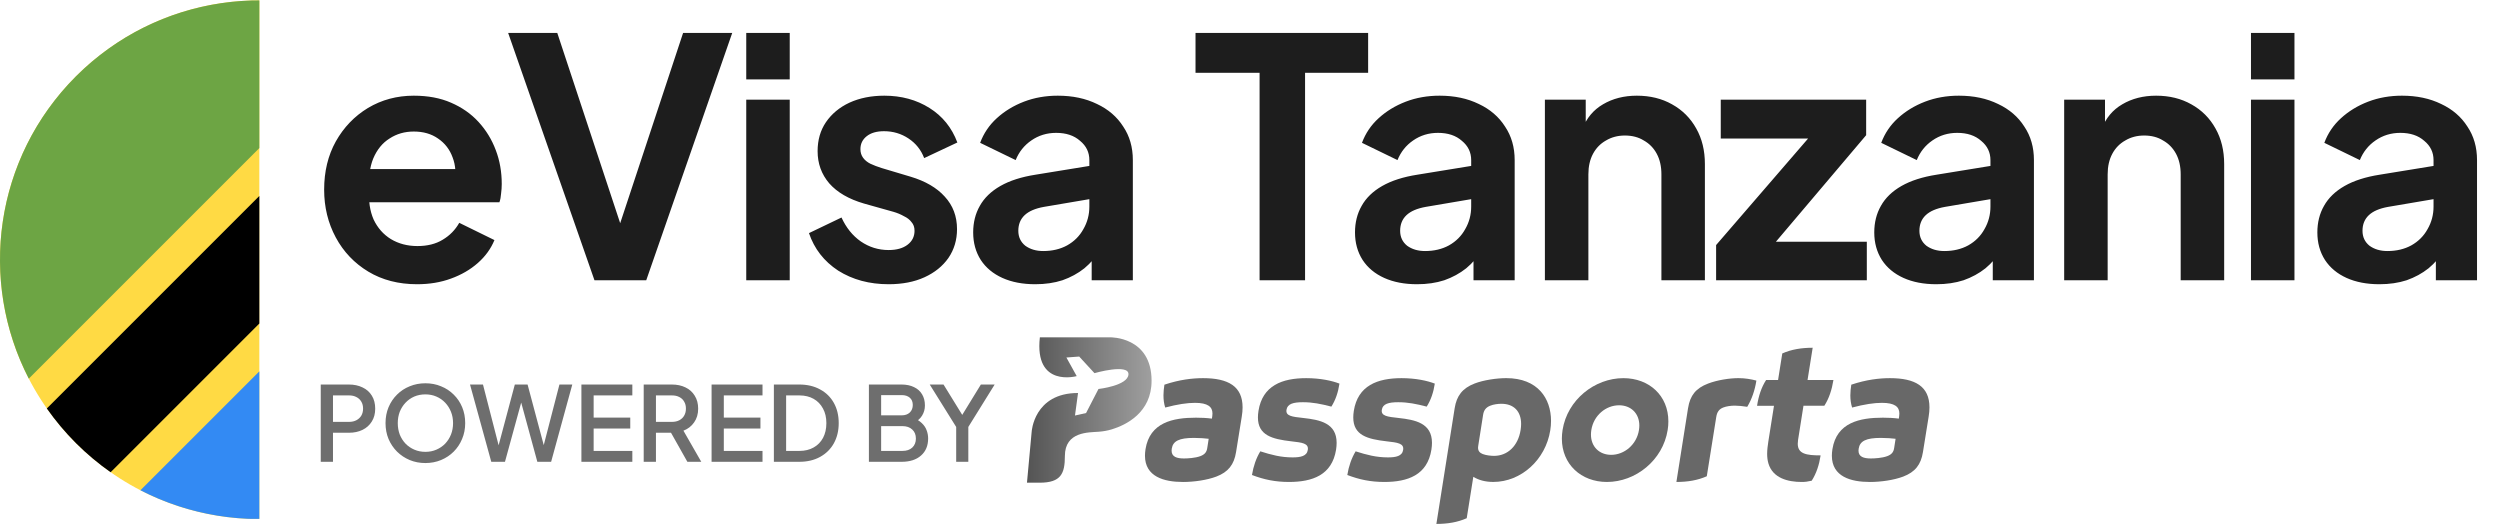 <svg width="241" height="51" viewBox="0 0 241 51" fill="none" xmlns="http://www.w3.org/2000/svg">
<g clip-path="url(#clip0_1290_10271)">
<g clip-path="url(#clip1_1290_10271)">
<path d="M25 50.038C38.807 50.038 50 38.845 50 25.038C50 11.231 38.807 0.038 25 0.038C11.193 0.038 0 11.231 0 25.038C0 38.845 11.193 50.038 25 50.038Z" fill="#FFDA44"/>
<path d="M7.322 42.716C8.371 43.765 9.49 44.7 10.664 45.524L45.485 10.702C44.662 9.528 43.727 8.41 42.678 7.361C41.629 6.312 40.51 5.377 39.336 4.553L4.515 39.375C5.338 40.548 6.274 41.667 7.322 42.716Z" fill="black"/>
<path d="M7.322 7.358C-0.565 15.245 -2.079 27.09 2.776 36.499L36.462 2.813C27.054 -2.043 15.209 -0.528 7.322 7.358Z" fill="#6DA544"/>
<path d="M42.677 42.715C50.564 34.828 52.078 22.983 47.222 13.575L13.537 47.261C22.945 52.116 34.79 50.602 42.677 42.715Z" fill="#338AF3"/>
</g>
</g>
<path d="M40.208 27.4C38.416 27.4 36.848 26.994 35.504 26.184C34.16 25.373 33.115 24.274 32.368 22.888C31.621 21.501 31.248 19.965 31.248 18.28C31.248 16.53 31.621 14.984 32.368 13.64C33.136 12.274 34.171 11.197 35.472 10.408C36.795 9.619 38.267 9.224 39.888 9.224C41.253 9.224 42.448 9.448 43.472 9.896C44.517 10.344 45.403 10.963 46.128 11.752C46.853 12.541 47.408 13.448 47.792 14.472C48.176 15.475 48.368 16.562 48.368 17.736C48.368 18.035 48.347 18.344 48.304 18.664C48.283 18.984 48.229 19.261 48.144 19.496H34.704V16.296H45.776L43.792 17.8C43.984 16.819 43.931 15.944 43.632 15.176C43.355 14.408 42.885 13.8 42.224 13.352C41.584 12.904 40.805 12.68 39.888 12.68C39.013 12.68 38.235 12.904 37.552 13.352C36.869 13.778 36.347 14.418 35.984 15.272C35.643 16.104 35.515 17.117 35.6 18.312C35.515 19.378 35.653 20.328 36.016 21.16C36.4 21.971 36.955 22.6 37.68 23.048C38.427 23.496 39.28 23.72 40.24 23.72C41.2 23.72 42.011 23.517 42.672 23.112C43.355 22.706 43.888 22.163 44.272 21.48L47.664 23.144C47.323 23.976 46.789 24.712 46.064 25.352C45.339 25.992 44.475 26.493 43.472 26.856C42.491 27.218 41.403 27.4 40.208 27.4ZM57.306 27.016L48.986 3.176H53.722L60.25 22.92H59.322L65.85 3.176H70.586L62.298 27.016H57.306ZM71.938 27.016V9.608H76.13V27.016H71.938ZM71.938 7.656V3.176H76.13V7.656H71.938ZM85.665 27.4C83.809 27.4 82.187 26.962 80.801 26.088C79.435 25.192 78.497 23.986 77.985 22.472L81.121 20.968C81.569 21.949 82.187 22.717 82.977 23.272C83.787 23.826 84.683 24.104 85.665 24.104C86.433 24.104 87.041 23.933 87.489 23.592C87.937 23.25 88.161 22.802 88.161 22.248C88.161 21.907 88.065 21.629 87.873 21.416C87.702 21.181 87.457 20.989 87.137 20.84C86.838 20.669 86.507 20.53 86.145 20.424L83.297 19.624C81.825 19.197 80.705 18.547 79.937 17.672C79.19 16.797 78.817 15.762 78.817 14.568C78.817 13.501 79.083 12.573 79.617 11.784C80.171 10.973 80.929 10.344 81.889 9.896C82.87 9.448 83.99 9.224 85.249 9.224C86.891 9.224 88.342 9.619 89.601 10.408C90.859 11.197 91.755 12.306 92.289 13.736L89.089 15.24C88.79 14.45 88.289 13.821 87.585 13.352C86.881 12.883 86.091 12.648 85.217 12.648C84.513 12.648 83.958 12.808 83.553 13.128C83.147 13.448 82.945 13.864 82.945 14.376C82.945 14.696 83.03 14.973 83.201 15.208C83.371 15.443 83.606 15.634 83.905 15.784C84.225 15.933 84.587 16.072 84.993 16.2L87.777 17.032C89.206 17.459 90.305 18.099 91.073 18.952C91.862 19.805 92.257 20.851 92.257 22.088C92.257 23.133 91.979 24.061 91.425 24.872C90.87 25.661 90.102 26.28 89.121 26.728C88.139 27.176 86.987 27.4 85.665 27.4ZM99.798 27.4C98.582 27.4 97.526 27.197 96.63 26.792C95.734 26.387 95.041 25.811 94.55 25.064C94.06 24.296 93.814 23.41 93.814 22.408C93.814 21.448 94.028 20.595 94.454 19.848C94.881 19.08 95.542 18.44 96.438 17.928C97.334 17.416 98.465 17.053 99.83 16.84L105.526 15.912V19.112L100.63 19.944C99.798 20.093 99.18 20.36 98.774 20.744C98.369 21.128 98.166 21.629 98.166 22.248C98.166 22.845 98.39 23.325 98.838 23.688C99.308 24.029 99.884 24.2 100.566 24.2C101.441 24.2 102.209 24.018 102.87 23.656C103.553 23.272 104.076 22.749 104.438 22.088C104.822 21.427 105.014 20.701 105.014 19.912V15.432C105.014 14.685 104.716 14.066 104.118 13.576C103.542 13.064 102.774 12.808 101.814 12.808C100.918 12.808 100.118 13.053 99.414 13.544C98.732 14.013 98.23 14.643 97.91 15.432L94.486 13.768C94.828 12.851 95.361 12.061 96.086 11.4C96.833 10.717 97.708 10.184 98.71 9.8C99.713 9.416 100.801 9.224 101.974 9.224C103.404 9.224 104.662 9.491 105.75 10.024C106.838 10.536 107.681 11.261 108.278 12.2C108.897 13.117 109.206 14.194 109.206 15.432V27.016H105.238V24.04L106.134 23.976C105.686 24.723 105.153 25.352 104.534 25.864C103.916 26.355 103.212 26.738 102.422 27.016C101.633 27.272 100.758 27.4 99.798 27.4ZM121.424 27.016V7.016H115.248V3.176H131.888V7.016H125.808V27.016H121.424ZM136.606 27.4C135.39 27.4 134.334 27.197 133.438 26.792C132.542 26.387 131.848 25.811 131.358 25.064C130.867 24.296 130.622 23.41 130.622 22.408C130.622 21.448 130.835 20.595 131.262 19.848C131.688 19.08 132.35 18.44 133.246 17.928C134.142 17.416 135.272 17.053 136.638 16.84L142.334 15.912V19.112L137.438 19.944C136.606 20.093 135.987 20.36 135.582 20.744C135.176 21.128 134.974 21.629 134.974 22.248C134.974 22.845 135.198 23.325 135.646 23.688C136.115 24.029 136.691 24.2 137.374 24.2C138.248 24.2 139.016 24.018 139.678 23.656C140.36 23.272 140.883 22.749 141.246 22.088C141.63 21.427 141.822 20.701 141.822 19.912V15.432C141.822 14.685 141.523 14.066 140.926 13.576C140.35 13.064 139.582 12.808 138.622 12.808C137.726 12.808 136.926 13.053 136.222 13.544C135.539 14.013 135.038 14.643 134.718 15.432L131.294 13.768C131.635 12.851 132.168 12.061 132.894 11.4C133.64 10.717 134.515 10.184 135.518 9.8C136.52 9.416 137.608 9.224 138.782 9.224C140.211 9.224 141.47 9.491 142.558 10.024C143.646 10.536 144.488 11.261 145.086 12.2C145.704 13.117 146.014 14.194 146.014 15.432V27.016H142.046V24.04L142.942 23.976C142.494 24.723 141.96 25.352 141.342 25.864C140.723 26.355 140.019 26.738 139.23 27.016C138.44 27.272 137.566 27.4 136.606 27.4ZM148.928 27.016V9.608H152.864V13.032L152.544 12.424C152.95 11.379 153.611 10.589 154.528 10.056C155.467 9.501 156.555 9.224 157.792 9.224C159.072 9.224 160.203 9.501 161.184 10.056C162.187 10.611 162.966 11.389 163.52 12.392C164.075 13.373 164.352 14.514 164.352 15.816V27.016H160.16V16.808C160.16 16.04 160.011 15.379 159.712 14.824C159.414 14.269 158.998 13.842 158.464 13.544C157.952 13.224 157.344 13.064 156.64 13.064C155.958 13.064 155.35 13.224 154.816 13.544C154.283 13.842 153.867 14.269 153.568 14.824C153.27 15.379 153.12 16.04 153.12 16.808V27.016H148.928ZM165.433 27.016V23.624L175.545 11.912L176.185 13.352H165.881V9.608H179.897V13.032L169.977 24.744L169.337 23.304H179.961V27.016H165.433ZM186.663 27.4C185.447 27.4 184.391 27.197 183.495 26.792C182.599 26.387 181.906 25.811 181.415 25.064C180.925 24.296 180.679 23.41 180.679 22.408C180.679 21.448 180.893 20.595 181.319 19.848C181.746 19.08 182.407 18.44 183.303 17.928C184.199 17.416 185.33 17.053 186.695 16.84L192.391 15.912V19.112L187.495 19.944C186.663 20.093 186.045 20.36 185.639 20.744C185.234 21.128 185.031 21.629 185.031 22.248C185.031 22.845 185.255 23.325 185.703 23.688C186.173 24.029 186.749 24.2 187.431 24.2C188.306 24.2 189.074 24.018 189.735 23.656C190.418 23.272 190.941 22.749 191.303 22.088C191.687 21.427 191.879 20.701 191.879 19.912V15.432C191.879 14.685 191.581 14.066 190.983 13.576C190.407 13.064 189.639 12.808 188.679 12.808C187.783 12.808 186.983 13.053 186.279 13.544C185.597 14.013 185.095 14.643 184.775 15.432L181.351 13.768C181.693 12.851 182.226 12.061 182.951 11.4C183.698 10.717 184.573 10.184 185.575 9.8C186.578 9.416 187.666 9.224 188.839 9.224C190.269 9.224 191.527 9.491 192.615 10.024C193.703 10.536 194.546 11.261 195.143 12.2C195.762 13.117 196.071 14.194 196.071 15.432V27.016H192.103V24.04L192.999 23.976C192.551 24.723 192.018 25.352 191.399 25.864C190.781 26.355 190.077 26.738 189.287 27.016C188.498 27.272 187.623 27.4 186.663 27.4ZM198.986 27.016V9.608H202.922V13.032L202.602 12.424C203.007 11.379 203.668 10.589 204.586 10.056C205.524 9.501 206.612 9.224 207.85 9.224C209.13 9.224 210.26 9.501 211.242 10.056C212.244 10.611 213.023 11.389 213.578 12.392C214.132 13.373 214.41 14.514 214.41 15.816V27.016H210.218V16.808C210.218 16.04 210.068 15.379 209.77 14.824C209.471 14.269 209.055 13.842 208.522 13.544C208.01 13.224 207.402 13.064 206.698 13.064C206.015 13.064 205.407 13.224 204.874 13.544C204.34 13.842 203.924 14.269 203.626 14.824C203.327 15.379 203.178 16.04 203.178 16.808V27.016H198.986ZM216.994 27.016V9.608H221.186V27.016H216.994ZM216.994 7.656V3.176H221.186V7.656H216.994ZM229.377 27.4C228.161 27.4 227.105 27.197 226.209 26.792C225.313 26.387 224.62 25.811 224.129 25.064C223.638 24.296 223.393 23.41 223.393 22.408C223.393 21.448 223.606 20.595 224.033 19.848C224.46 19.08 225.121 18.44 226.017 17.928C226.913 17.416 228.044 17.053 229.409 16.84L235.105 15.912V19.112L230.209 19.944C229.377 20.093 228.758 20.36 228.353 20.744C227.948 21.128 227.745 21.629 227.745 22.248C227.745 22.845 227.969 23.325 228.417 23.688C228.886 24.029 229.462 24.2 230.145 24.2C231.02 24.2 231.788 24.018 232.449 23.656C233.132 23.272 233.654 22.749 234.017 22.088C234.401 21.427 234.593 20.701 234.593 19.912V15.432C234.593 14.685 234.294 14.066 233.697 13.576C233.121 13.064 232.353 12.808 231.393 12.808C230.497 12.808 229.697 13.053 228.993 13.544C228.31 14.013 227.809 14.643 227.489 15.432L224.065 13.768C224.406 12.851 224.94 12.061 225.665 11.4C226.412 10.717 227.286 10.184 228.289 9.8C229.292 9.416 230.38 9.224 231.553 9.224C232.982 9.224 234.241 9.491 235.329 10.024C236.417 10.536 237.26 11.261 237.857 12.2C238.476 13.117 238.785 14.194 238.785 15.432V27.016H234.817V24.04L235.713 23.976C235.265 24.723 234.732 25.352 234.113 25.864C233.494 26.355 232.79 26.738 232.001 27.016C231.212 27.272 230.337 27.4 229.377 27.4Z" fill="#1D1D1D"/>
<path d="M30.92 44.518V37.068H33.63C34.13 37.068 34.57 37.161 34.95 37.348C35.337 37.528 35.637 37.794 35.85 38.148C36.064 38.495 36.17 38.911 36.17 39.398C36.17 39.878 36.06 40.291 35.84 40.638C35.627 40.984 35.33 41.251 34.95 41.438C34.57 41.624 34.13 41.718 33.63 41.718H32.1V44.518H30.92ZM32.1 40.668H33.66C33.927 40.668 34.16 40.614 34.36 40.508C34.56 40.401 34.717 40.255 34.83 40.068C34.944 39.874 35 39.648 35 39.388C35 39.128 34.944 38.904 34.83 38.718C34.717 38.525 34.56 38.378 34.36 38.278C34.16 38.171 33.927 38.118 33.66 38.118H32.1V40.668ZM41.005 44.638C40.465 44.638 39.962 44.541 39.495 44.348C39.035 44.154 38.629 43.885 38.275 43.538C37.929 43.191 37.655 42.785 37.455 42.318C37.262 41.851 37.165 41.341 37.165 40.788C37.165 40.234 37.262 39.724 37.455 39.258C37.655 38.785 37.929 38.378 38.275 38.038C38.622 37.691 39.029 37.425 39.495 37.238C39.962 37.044 40.465 36.948 41.005 36.948C41.552 36.948 42.055 37.044 42.515 37.238C42.982 37.425 43.389 37.691 43.735 38.038C44.089 38.385 44.362 38.791 44.555 39.258C44.749 39.724 44.845 40.234 44.845 40.788C44.845 41.341 44.745 41.851 44.545 42.318C44.352 42.785 44.082 43.191 43.735 43.538C43.389 43.885 42.982 44.154 42.515 44.348C42.049 44.541 41.545 44.638 41.005 44.638ZM41.005 43.558C41.392 43.558 41.745 43.488 42.065 43.348C42.392 43.208 42.675 43.014 42.915 42.768C43.155 42.514 43.342 42.221 43.475 41.888C43.609 41.548 43.675 41.181 43.675 40.788C43.675 40.395 43.609 40.031 43.475 39.698C43.342 39.364 43.155 39.071 42.915 38.818C42.675 38.565 42.392 38.368 42.065 38.228C41.745 38.088 41.392 38.018 41.005 38.018C40.619 38.018 40.262 38.088 39.935 38.228C39.615 38.368 39.335 38.565 39.095 38.818C38.855 39.071 38.669 39.364 38.535 39.698C38.409 40.031 38.345 40.395 38.345 40.788C38.345 41.181 38.409 41.548 38.535 41.888C38.669 42.221 38.855 42.514 39.095 42.768C39.335 43.014 39.619 43.208 39.945 43.348C40.272 43.488 40.625 43.558 41.005 43.558ZM47.359 44.518L45.309 37.068H46.559L48.219 43.518H47.909L49.629 37.068H50.859L52.579 43.518H52.259L53.929 37.068H55.169L53.129 44.518H51.799L50.069 38.168H50.419L48.679 44.518H47.359ZM56.047 44.518V37.068H60.957V38.118H57.227V40.258H60.757V41.308H57.227V43.468H60.957V44.518H56.047ZM62.053 44.518V37.068H64.763C65.263 37.068 65.703 37.161 66.083 37.348C66.463 37.528 66.76 37.794 66.973 38.148C67.193 38.495 67.303 38.911 67.303 39.398C67.303 39.911 67.173 40.351 66.913 40.718C66.66 41.084 66.317 41.351 65.883 41.518L67.603 44.518H66.263L64.433 41.268L65.203 41.718H63.233V44.518H62.053ZM63.233 40.668H64.783C65.056 40.668 65.293 40.614 65.493 40.508C65.693 40.401 65.847 40.255 65.953 40.068C66.067 39.874 66.123 39.648 66.123 39.388C66.123 39.128 66.067 38.904 65.953 38.718C65.847 38.525 65.693 38.378 65.493 38.278C65.293 38.171 65.056 38.118 64.783 38.118H63.233V40.668ZM68.596 44.518V37.068H73.506V38.118H69.776V40.258H73.306V41.308H69.776V43.468H73.506V44.518H68.596ZM74.602 44.518V37.068H77.042C77.815 37.068 78.485 37.224 79.052 37.538C79.625 37.844 80.069 38.278 80.382 38.838C80.695 39.398 80.852 40.048 80.852 40.788C80.852 41.521 80.695 42.171 80.382 42.738C80.069 43.298 79.625 43.734 79.052 44.048C78.485 44.361 77.815 44.518 77.042 44.518H74.602ZM75.782 43.468H77.062C77.589 43.468 78.045 43.358 78.432 43.138C78.825 42.918 79.129 42.608 79.342 42.208C79.555 41.808 79.662 41.334 79.662 40.788C79.662 40.241 79.552 39.771 79.332 39.378C79.119 38.978 78.819 38.668 78.432 38.448C78.045 38.228 77.589 38.118 77.062 38.118H75.782V43.468ZM83.762 44.518V37.068H86.902C87.369 37.068 87.772 37.151 88.112 37.318C88.452 37.478 88.712 37.711 88.892 38.018C89.072 38.318 89.162 38.675 89.162 39.088C89.162 39.448 89.069 39.778 88.882 40.078C88.702 40.371 88.419 40.605 88.032 40.778V40.278C88.372 40.411 88.649 40.581 88.862 40.788C89.076 40.988 89.229 41.215 89.322 41.468C89.422 41.721 89.472 41.988 89.472 42.268C89.472 42.968 89.242 43.518 88.782 43.918C88.329 44.318 87.706 44.518 86.912 44.518H83.762ZM84.942 43.468H87.002C87.395 43.468 87.709 43.361 87.942 43.148C88.175 42.928 88.292 42.638 88.292 42.278C88.292 41.911 88.175 41.621 87.942 41.408C87.709 41.188 87.395 41.078 87.002 41.078H84.942V43.468ZM84.942 40.038H86.932C87.252 40.038 87.509 39.948 87.702 39.768C87.895 39.581 87.992 39.338 87.992 39.038C87.992 38.738 87.895 38.505 87.702 38.338C87.509 38.171 87.252 38.088 86.932 38.088H84.942V40.038ZM92.176 44.518V41.158L89.626 37.068H90.956L92.996 40.378H92.526L94.556 37.068H95.886L93.346 41.158V44.518H92.176Z" fill="#6E6E6E"/>
<path d="M114.024 46.461C112.217 46.461 110.375 45.955 110.375 43.931C110.375 43.737 110.393 43.52 110.428 43.296C110.84 40.729 113.062 40.264 115.293 40.264C115.799 40.264 116.32 40.288 116.828 40.355L116.864 40.113C116.876 40.023 116.882 39.937 116.882 39.86C116.882 39.219 116.434 38.834 115.196 38.834C114.457 38.834 113.504 38.972 112.326 39.287C112.211 38.925 112.158 38.537 112.158 38.11C112.158 37.789 112.194 37.445 112.249 37.083C113.705 36.594 114.95 36.454 115.977 36.454C118.399 36.454 119.785 37.239 119.785 39.269C119.785 39.546 119.761 39.843 119.705 40.169L119.155 43.587C118.961 44.789 118.411 45.502 117.252 45.943C116.357 46.281 115.107 46.463 114.026 46.463L114.024 46.461ZM116.519 42.299C116.199 42.258 115.625 42.214 115.093 42.214C113.678 42.214 113.074 42.511 112.959 43.247C112.948 43.32 112.942 43.385 112.942 43.446C112.942 44.044 113.462 44.196 114.131 44.196C114.457 44.196 115.225 44.16 115.726 43.967C116.155 43.804 116.324 43.561 116.379 43.193L116.517 42.299H116.519Z" fill="#686868"/>
<path d="M124.26 46.461C122.931 46.461 121.844 46.231 120.69 45.79C120.829 44.94 121.096 44.166 121.494 43.508C122.551 43.846 123.483 44.093 124.605 44.093C125.367 44.093 125.982 43.978 126.073 43.369C126.17 42.734 125.535 42.663 124.472 42.542C122.63 42.331 121.264 41.963 121.264 40.242C121.264 40.048 121.282 39.837 121.318 39.607C121.704 37.166 123.601 36.454 125.917 36.454C127.3 36.454 128.418 36.707 129.124 36.98C128.998 37.825 128.745 38.563 128.345 39.198C127.318 38.933 126.532 38.774 125.602 38.774C124.672 38.774 124.11 38.931 124.019 39.498C123.922 40.102 124.539 40.175 125.65 40.295C127.233 40.471 128.851 40.784 128.851 42.687C128.851 42.887 128.834 43.11 128.798 43.346C128.406 45.804 126.508 46.461 124.26 46.461Z" fill="#686868"/>
<path d="M133.451 46.461C132.121 46.461 131.035 46.231 129.881 45.79C130.019 44.94 130.287 44.166 130.684 43.508C131.741 43.846 132.673 44.093 133.795 44.093C134.557 44.093 135.172 43.978 135.263 43.369C135.36 42.734 134.725 42.663 133.663 42.542C131.82 42.331 130.455 41.963 130.455 40.242C130.455 40.048 130.473 39.837 130.508 39.607C130.894 37.166 132.792 36.454 135.107 36.454C136.49 36.454 137.608 36.707 138.315 36.98C138.188 37.825 137.935 38.563 137.535 39.198C136.508 38.933 135.723 38.774 134.792 38.774C133.862 38.774 133.3 38.931 133.209 39.498C133.112 40.102 133.73 40.175 134.84 40.295C136.423 40.471 138.042 40.784 138.042 42.687C138.042 42.887 138.024 43.11 137.988 43.346C137.597 45.804 135.699 46.461 133.451 46.461Z" fill="#686868"/>
<path d="M140.232 39.34C140.42 38.157 140.976 37.425 142.148 36.972C143.024 36.634 144.281 36.452 145.205 36.452C148.239 36.452 149.519 38.408 149.519 40.576C149.519 40.879 149.495 41.18 149.446 41.482C148.998 44.327 146.63 46.459 143.954 46.459C143.186 46.459 142.541 46.283 142.027 45.965L141.392 49.956C140.515 50.348 139.543 50.506 138.467 50.506L140.232 39.338V39.34ZM146.588 41.443C146.618 41.237 146.636 41.051 146.636 40.869C146.636 39.649 145.929 38.925 144.738 38.925C144.429 38.925 143.988 38.972 143.65 39.113C143.25 39.275 143.04 39.542 142.973 39.977L142.502 42.972C142.49 43.039 142.484 43.098 142.484 43.154C142.484 43.468 142.64 43.654 142.937 43.771C143.258 43.897 143.735 43.945 144.026 43.945C145.326 43.945 146.345 42.997 146.588 41.445V41.443Z" fill="#686868"/>
<path d="M160.83 40.616C160.83 40.887 160.813 41.166 160.763 41.455C160.298 44.378 157.67 46.461 154.908 46.461C152.418 46.461 150.564 44.758 150.564 42.281C150.564 42.016 150.588 41.737 150.631 41.455C151.09 38.537 153.73 36.454 156.493 36.454C158.982 36.454 160.83 38.139 160.83 40.616ZM156.081 39.069C154.813 39.069 153.627 40.036 153.404 41.455C153.38 41.605 153.368 41.751 153.368 41.89C153.368 43.067 154.183 43.846 155.319 43.846C156.582 43.846 157.773 42.867 157.997 41.455C158.02 41.304 158.032 41.158 158.032 41.019C158.032 39.843 157.211 39.069 156.081 39.069Z" fill="#686868"/>
<path d="M162.73 39.34C162.924 38.114 163.486 37.425 164.652 36.978C165.546 36.634 166.736 36.452 167.589 36.452C168.23 36.452 168.798 36.555 169.316 36.688C169.166 37.635 168.875 38.482 168.434 39.217C168.004 39.15 167.569 39.103 167.236 39.103C166.862 39.103 166.421 39.164 166.118 39.285C165.727 39.441 165.527 39.702 165.448 40.191L164.535 45.911C163.659 46.303 162.681 46.461 161.604 46.461L162.729 39.34H162.73Z" fill="#686868"/>
<path d="M173.854 39.117L173.333 42.414C173.315 42.546 173.304 42.667 173.304 42.776C173.304 43.749 174.113 43.899 175.508 43.899C175.364 44.829 175.096 45.644 174.649 46.34C174.232 46.437 174.014 46.461 173.676 46.461C172.358 46.461 170.897 46.099 170.474 44.673C170.389 44.376 170.353 44.069 170.353 43.755C170.353 43.355 170.408 42.958 170.468 42.558L171.012 39.117H169.381C169.526 38.169 169.793 37.352 170.252 36.634H171.406L171.811 34.073C172.688 33.681 173.666 33.523 174.742 33.523L174.247 36.632H176.743C176.592 37.568 176.325 38.403 175.866 39.115H173.854V39.117Z" fill="#686868"/>
<path d="M180.241 46.461C178.435 46.461 176.592 45.955 176.592 43.931C176.592 43.737 176.61 43.52 176.646 43.296C177.057 40.729 179.28 40.264 181.51 40.264C182.016 40.264 182.537 40.288 183.045 40.355L183.081 40.113C183.093 40.023 183.099 39.937 183.099 39.86C183.099 39.219 182.652 38.834 181.413 38.834C180.677 38.834 179.721 38.972 178.543 39.287C178.429 38.925 178.373 38.537 178.373 38.11C178.373 37.789 178.409 37.445 178.464 37.083C179.921 36.594 181.166 36.454 182.193 36.454C184.615 36.454 186 37.239 186 39.269C186 39.546 185.976 39.843 185.921 40.169L185.371 43.587C185.177 44.789 184.627 45.502 183.467 45.943C182.572 46.281 181.322 46.463 180.241 46.463V46.461ZM182.737 42.299C182.416 42.258 181.842 42.214 181.31 42.214C179.897 42.214 179.291 42.511 179.177 43.247C179.165 43.32 179.159 43.385 179.159 43.446C179.159 44.044 179.679 44.196 180.348 44.196C180.675 44.196 181.443 44.16 181.943 43.967C182.373 43.804 182.541 43.561 182.596 43.193L182.735 42.299H182.737Z" fill="#686868"/>
<path d="M100.243 32.519H107.036C107.036 32.519 111.012 32.434 111.012 36.705C111.012 39.789 108.544 40.971 107.173 41.391C106.761 41.517 106.336 41.589 105.908 41.62C104.982 41.694 102.655 41.579 102.655 43.96C102.655 45.654 102.279 46.532 100.225 46.532H99L99.451 41.638C99.451 41.638 99.653 37.884 103.923 37.884L103.629 40.056L104.697 39.816L105.894 37.498C105.894 37.498 108.71 37.186 108.784 36.1C108.857 35.014 105.507 35.971 105.507 35.971L104.034 34.371L102.801 34.464L103.795 36.258C103.795 36.258 99.693 37.401 100.243 32.519Z" fill="url(#paint0_linear_1290_10271)"/>
<defs>
<linearGradient id="paint0_linear_1290_10271" x1="99" y1="39.526" x2="111.012" y2="39.526" gradientUnits="userSpaceOnUse">
<stop stop-color="#545454"/>
<stop offset="1" stop-color="#9F9F9F"/>
</linearGradient>
<clipPath id="clip0_1290_10271">
<rect width="25" height="50" fill="white" transform="translate(0 0.018)"/>
</clipPath>
<clipPath id="clip1_1290_10271">
<rect width="50" height="50" fill="white" transform="translate(0 0.038)"/>
</clipPath>
</defs>
</svg>
